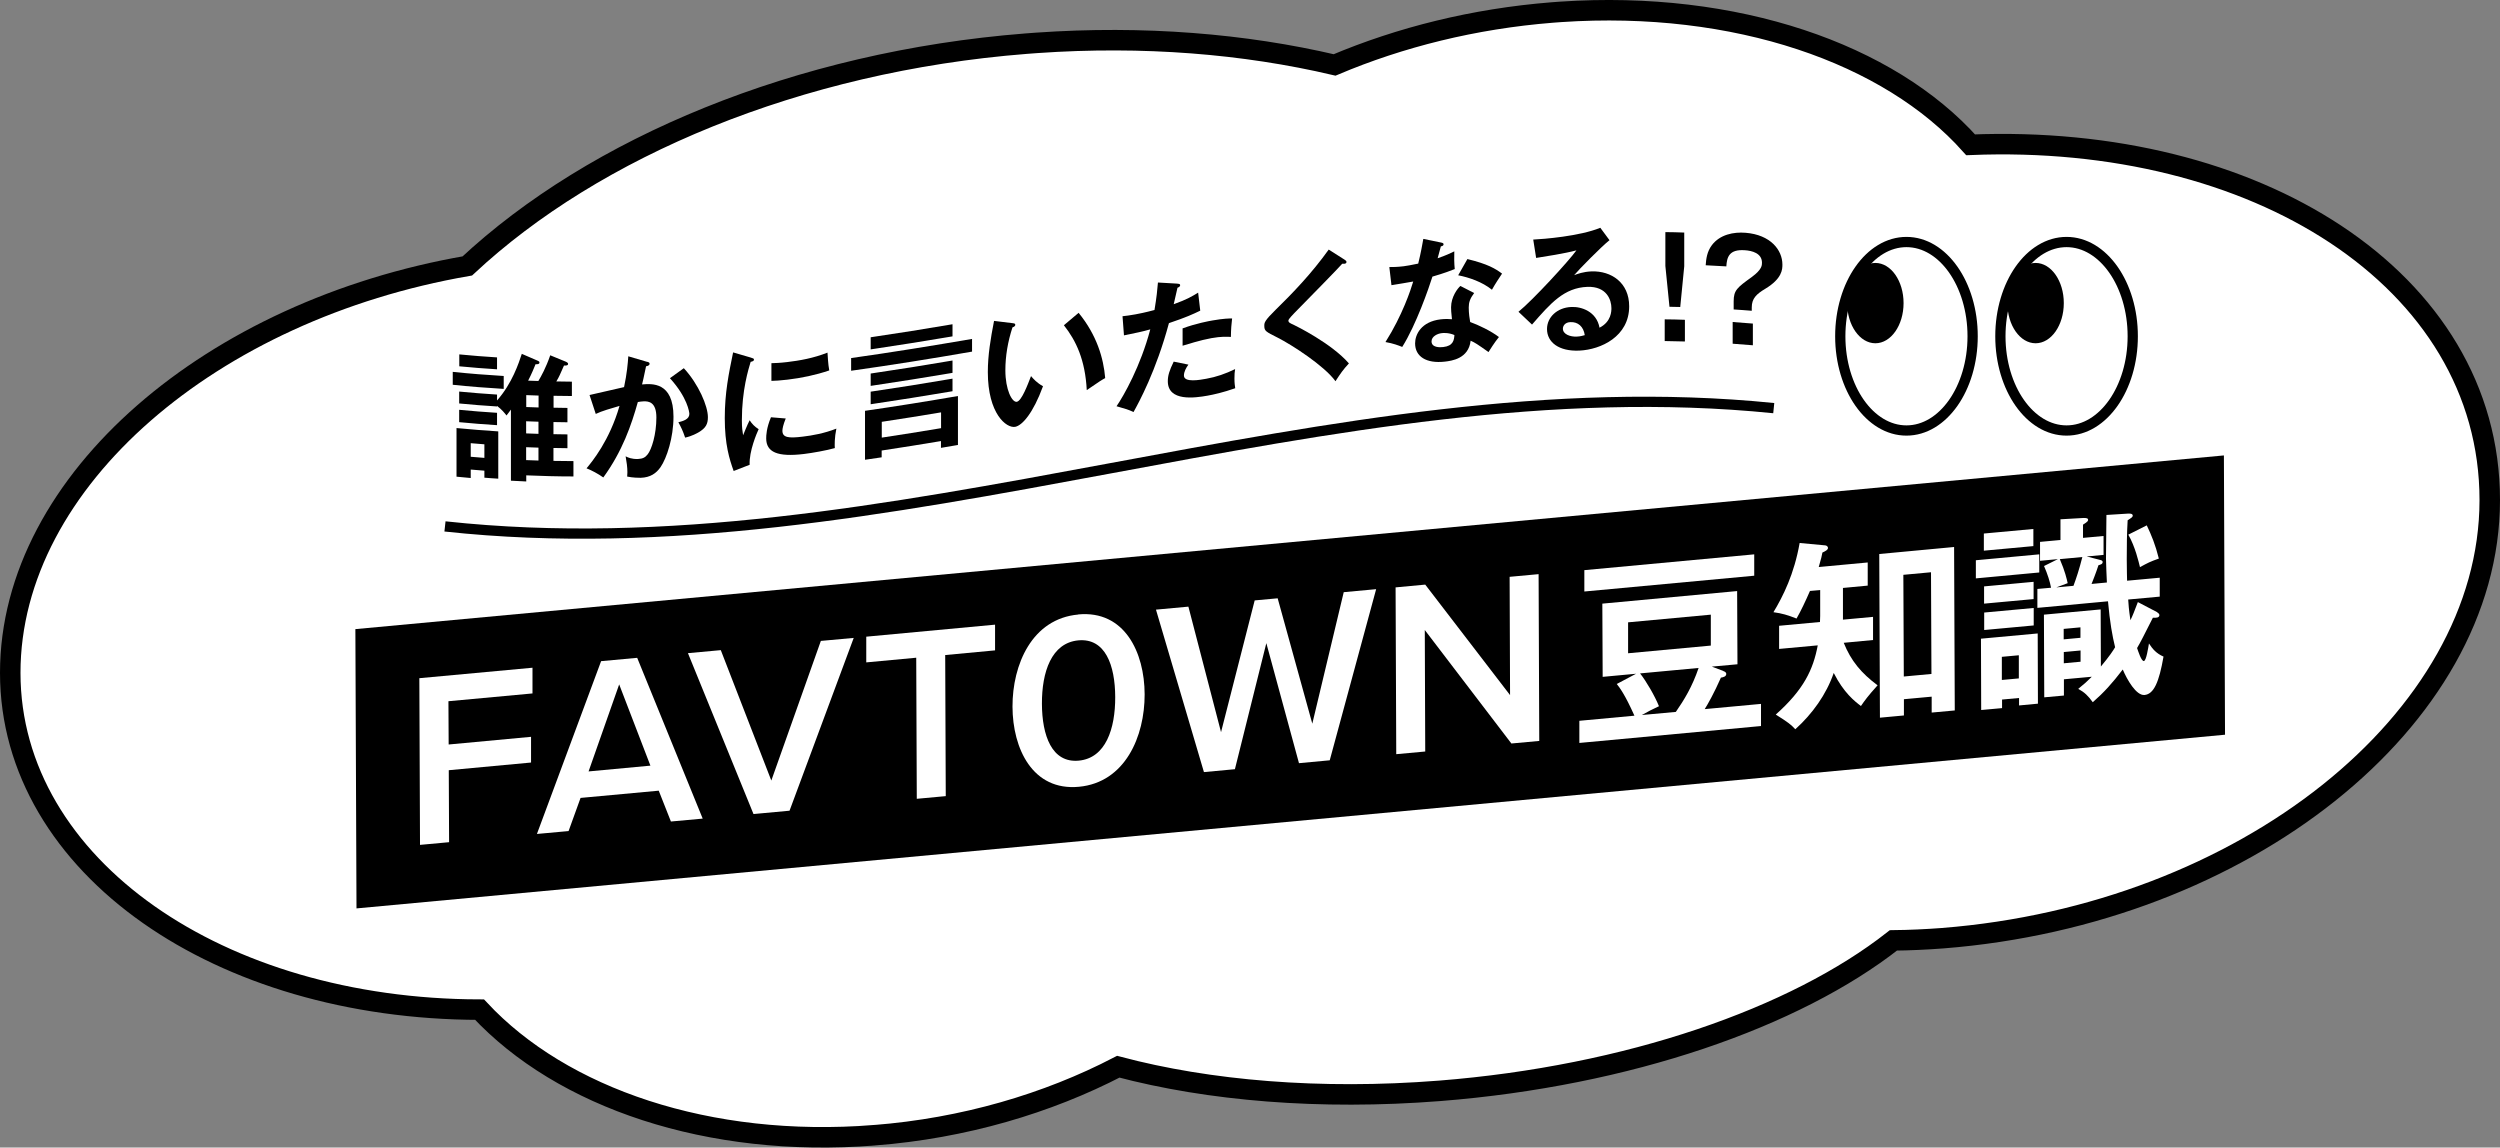 <svg width="244" height="112" viewBox="0 0 244 112" fill="none" xmlns="http://www.w3.org/2000/svg">
<rect x="0" y="0" width="244" height="112" fill="#808080" stroke="none"/>
<path d="M152.331 1.158C169.393 0.007 184.375 5.206 192.334 14.132C206.25 13.57 218.809 16.814 227.952 22.859C237.217 28.985 243 38.013 243 48.805C243 59.59 236.911 69.724 227.259 77.409C217.598 85.101 204.289 90.413 189.615 91.567L189.612 91.568C187.987 91.691 186.387 91.764 184.796 91.782C175.2 99.323 158.908 105.015 140.502 106.467H140.501C128.805 107.384 117.962 106.452 109.146 104.113C102.227 107.704 94.073 110.118 85.34 110.801L85.339 110.8C69.157 112.082 54.833 107.153 46.805 98.54C34.094 98.514 22.741 95.048 14.51 89.262C6.177 83.404 1 75.13 1 65.669C1 56.238 5.997 47.339 14.058 40.305C22.059 33.322 33.14 28.117 45.609 25.956C58.002 14.388 77.841 6.012 100.16 4.26L101.183 4.184C111.603 3.456 121.467 4.275 130.257 6.338C136.634 3.641 143.849 1.826 151.507 1.219L152.331 1.158Z" fill="white" stroke="black" stroke-width="2"/>
<path d="M186.07 42.017C189.637 42.017 192.529 37.899 192.529 32.819C192.529 27.739 189.637 23.621 186.07 23.621C182.503 23.621 179.611 27.739 179.611 32.819C179.611 37.899 182.503 42.017 186.07 42.017Z" fill="white" stroke="black" stroke-miterlimit="10"/>
<path d="M183.036 33.503C184.556 33.503 185.788 31.748 185.788 29.583C185.788 27.418 184.556 25.663 183.036 25.663C181.516 25.663 180.283 27.418 180.283 29.583C180.283 31.748 181.516 33.503 183.036 33.503Z" fill="black"/>
<path d="M201.697 42.017C205.264 42.017 208.156 37.899 208.156 32.819C208.156 27.739 205.264 23.621 201.697 23.621C198.13 23.621 195.238 27.739 195.238 32.819C195.238 37.899 198.13 42.017 201.697 42.017Z" fill="white" stroke="black" stroke-miterlimit="10"/>
<path d="M198.675 33.503C200.195 33.503 201.427 31.748 201.427 29.583C201.427 27.418 200.195 25.663 198.675 25.663C197.154 25.663 195.922 27.418 195.922 29.583C195.922 31.748 197.154 33.503 198.675 33.503Z" fill="black"/>
<path d="M49.162 36.696V37.956C47.504 37.858 45.846 37.728 44.188 37.554C44.188 37.13 44.188 36.718 44.188 36.294C45.846 36.468 47.504 36.598 49.162 36.696ZM45.943 45.84C45.943 46.111 45.943 46.383 45.943 46.654C45.477 46.611 45.022 46.567 44.556 46.524V41.778C45.911 41.908 47.276 42.017 48.631 42.104V46.719C48.176 46.687 47.731 46.665 47.276 46.622V45.938C46.832 45.905 46.387 45.872 45.943 45.829V45.84ZM55.382 39.824V41.214C54.927 41.214 54.472 41.203 54.017 41.192V42.376C54.472 42.376 54.927 42.397 55.382 42.397V43.744C54.927 43.744 54.472 43.733 54.017 43.722V44.982C54.667 44.993 55.317 45.004 55.968 45.004V46.502C54.429 46.502 52.89 46.459 51.362 46.394V46.991C50.863 46.969 50.365 46.947 49.866 46.915C49.866 44.602 49.866 42.289 49.866 39.975C49.671 40.258 49.563 40.377 49.433 40.551C49.259 40.323 48.988 39.975 48.511 39.617V39.671C47.276 39.595 46.041 39.498 44.816 39.378V38.216C46.051 38.336 47.287 38.433 48.511 38.51V39.085C49.985 37.423 50.636 35.425 50.928 34.535C51.459 34.763 51.979 34.991 52.51 35.219C52.586 35.252 52.651 35.295 52.651 35.382C52.651 35.545 52.435 35.566 52.272 35.545C52.131 35.892 51.882 36.5 51.546 37.152C51.882 37.163 52.207 37.174 52.543 37.185C52.803 36.761 53.291 35.881 53.703 34.676C54.223 34.893 54.743 35.099 55.263 35.317C55.35 35.36 55.447 35.425 55.447 35.523C55.447 35.642 55.317 35.697 55.046 35.675C54.992 35.805 54.851 36.12 54.635 36.598C54.559 36.772 54.429 37.011 54.299 37.228C54.808 37.228 55.306 37.239 55.816 37.25V38.651C55.22 38.651 54.624 38.64 54.028 38.629V39.791C54.483 39.791 54.938 39.813 55.393 39.813L55.382 39.824ZM48.511 40.29V41.496C47.276 41.42 46.041 41.322 44.816 41.203V39.997C46.051 40.117 47.287 40.214 48.511 40.29ZM48.511 34.882V36.044C47.287 35.968 46.051 35.87 44.827 35.751V34.589C46.051 34.709 47.287 34.806 48.511 34.882ZM47.276 44.689V43.364C46.832 43.331 46.387 43.299 45.943 43.255C45.943 43.7 45.943 44.135 45.943 44.58C46.387 44.623 46.832 44.656 47.276 44.689ZM52.565 39.769V38.607C52.164 38.596 51.763 38.575 51.362 38.564V39.726C51.763 39.748 52.164 39.758 52.565 39.769ZM51.351 41.116V42.3C51.752 42.321 52.153 42.332 52.554 42.343V41.159C52.153 41.148 51.752 41.127 51.351 41.116ZM51.351 44.906C51.752 44.928 52.153 44.938 52.554 44.949V43.69C52.153 43.679 51.752 43.657 51.351 43.646V44.906Z" fill="black"/>
<path d="M63.142 35.306C63.272 35.338 63.402 35.371 63.402 35.501C63.402 35.599 63.326 35.708 63.055 35.751C62.838 36.826 62.73 37.25 62.665 37.521C63.597 37.445 65.732 37.239 65.732 40.67C65.732 42.701 65.081 44.71 64.464 45.601C64.052 46.187 63.488 46.6 62.535 46.633C62.383 46.633 61.765 46.633 61.212 46.513C61.223 46.394 61.234 46.274 61.234 46.09C61.234 45.612 61.158 45.069 61.061 44.537C61.299 44.656 61.646 44.819 62.275 44.797C62.73 44.776 62.979 44.645 63.206 44.352C63.597 43.874 64.063 42.397 64.063 40.746C64.063 39.248 63.326 39.15 62.806 39.172C62.654 39.172 62.405 39.215 62.253 39.237C61.624 41.485 60.746 44.037 58.883 46.6C58.384 46.242 57.723 45.894 57.246 45.709C57.788 45.058 59.489 43.005 60.465 39.617C59.684 39.845 58.698 40.127 58.146 40.399C57.94 39.78 57.734 39.172 57.539 38.553C58.07 38.444 60.432 37.88 60.909 37.782C61.191 36.446 61.278 35.458 61.321 34.774C61.939 34.958 62.545 35.132 63.163 35.317L63.142 35.306ZM66.74 35.936C68.181 37.489 69.091 39.639 69.091 40.714C69.091 41.376 68.896 41.778 68.17 42.202C68.051 42.267 67.563 42.56 66.87 42.712C66.642 42.039 66.469 41.681 66.208 41.214C66.685 41.094 67.281 40.92 67.281 40.399C67.281 40.247 67.108 38.803 65.385 36.913C65.84 36.587 66.284 36.261 66.74 35.936Z" fill="black"/>
<path d="M73.285 34.904C73.48 34.969 73.588 34.98 73.588 35.099C73.588 35.23 73.458 35.273 73.263 35.317C73.047 36.044 72.407 38.064 72.407 41.007C72.407 41.789 72.461 42.05 72.526 42.484C72.57 42.376 72.949 41.42 73.166 41.018C73.393 41.376 73.675 41.659 74.044 41.887C73.87 42.256 73.101 44.048 73.166 45.362C72.646 45.568 72.125 45.764 71.605 45.97C71.193 44.819 70.738 43.385 70.738 40.812C70.738 38.325 71.128 36.457 71.551 34.394C72.136 34.567 72.711 34.741 73.296 34.904H73.285ZM76.688 40.844C76.439 41.452 76.363 41.843 76.363 42.039C76.363 42.712 76.959 42.788 78.357 42.614C79.278 42.506 80.448 42.299 81.63 41.833C81.445 42.712 81.456 43.472 81.478 43.733C80.687 43.961 79.278 44.211 78.465 44.309C75.875 44.623 74.781 44.124 74.781 42.788C74.781 42.506 74.802 41.778 75.246 40.725C75.723 40.768 76.211 40.812 76.688 40.844ZM75.29 35.447C75.658 35.436 76.103 35.425 76.829 35.338C78.032 35.197 79.397 34.958 80.763 34.415C80.838 35.653 80.893 35.914 80.936 36.153C79.603 36.609 78.227 36.891 76.861 37.054C76.146 37.141 75.68 37.163 75.29 37.174C75.29 36.598 75.29 36.023 75.29 35.447Z" fill="black"/>
<path d="M94.872 33.08V34.318C90.938 35.002 87.004 35.632 83.07 36.185V34.947C87.004 34.394 90.938 33.753 94.872 33.08ZM86.05 43.972V44.634C85.509 44.721 84.967 44.797 84.425 44.873V40.095C87.448 39.66 90.472 39.172 93.496 38.651V43.429C92.943 43.526 92.39 43.613 91.838 43.711V43.049C89.909 43.374 87.98 43.679 86.05 43.972ZM92.965 31.646V32.83C90.299 33.275 87.644 33.709 84.978 34.1C84.978 33.709 84.978 33.307 84.978 32.917C87.644 32.526 90.299 32.102 92.965 31.646ZM92.965 35.186V36.392C90.299 36.837 87.644 37.271 84.978 37.662C84.978 37.261 84.978 36.859 84.978 36.457C87.644 36.066 90.299 35.642 92.965 35.186ZM92.965 36.956V38.184C90.299 38.629 87.644 39.063 84.978 39.454C84.978 39.041 84.978 38.64 84.978 38.227C87.644 37.836 90.299 37.413 92.965 36.956ZM91.848 41.789V40.247C89.919 40.573 87.99 40.877 86.061 41.17V42.712C87.99 42.419 89.919 42.115 91.848 41.789Z" fill="black"/>
<path d="M98.818 31.538C99.024 31.57 99.089 31.581 99.089 31.7C99.089 31.863 98.905 31.918 98.818 31.95C98.363 33.34 98.124 34.752 98.124 36.142C98.124 38.042 98.775 39.291 99.241 39.215C99.717 39.129 100.313 37.521 100.628 36.707C100.845 36.967 101.213 37.38 101.798 37.695C100.834 40.323 99.772 41.529 99.078 41.659C98.222 41.811 96.412 40.377 96.412 36.316C96.412 34.654 96.683 33.058 97.019 31.32C97.615 31.396 98.211 31.472 98.807 31.538H98.818ZM105.277 30.538C107.043 32.7 107.704 34.947 107.867 36.902C107.596 37.043 107.293 37.228 106.068 38.075C105.916 35.143 105.038 33.264 103.836 31.744C104.312 31.342 104.8 30.94 105.277 30.528V30.538Z" fill="black"/>
<path d="M114.933 27.693C115.117 27.693 115.182 27.747 115.182 27.834C115.182 27.856 115.182 28.008 114.922 28.084C114.857 28.334 114.608 29.463 114.554 29.691C115.843 29.235 116.407 28.888 116.938 28.562C117.003 29.148 117.079 29.735 117.144 30.321C116.45 30.658 115.768 30.973 114.088 31.538C112.842 36.185 111.14 39.313 110.631 40.215C110.1 39.965 109.883 39.91 108.973 39.65C109.677 38.629 111.324 35.729 112.267 32.146C111.476 32.374 110.913 32.482 109.699 32.732C109.655 32.113 109.601 31.494 109.558 30.864C109.883 30.832 110.284 30.777 110.826 30.68C111.075 30.636 111.801 30.495 112.679 30.256C112.885 29.007 112.961 28.258 113.015 27.574C113.643 27.606 114.283 27.65 114.911 27.682L114.933 27.693ZM115.995 35.577C115.757 35.903 115.551 36.283 115.551 36.653C115.551 37.369 117.133 37.076 117.729 36.967C118.704 36.794 119.615 36.479 120.547 36.023C120.503 36.261 120.482 36.555 120.482 36.956C120.482 37.391 120.525 37.662 120.558 37.891C119.387 38.303 118.455 38.51 117.848 38.618C116.635 38.835 113.979 39.215 113.979 37.206C113.979 36.653 114.131 36.164 114.554 35.295C115.031 35.393 115.518 35.49 115.995 35.588V35.577ZM115.432 32.048C116.721 31.57 118.011 31.331 118.336 31.277C119.452 31.081 119.983 31.081 120.254 31.081C120.189 31.635 120.146 32.091 120.135 32.884C119.723 32.862 119.214 32.83 118.228 33.004C117.187 33.188 115.865 33.612 115.421 33.742V32.037L115.432 32.048Z" fill="black"/>
<path d="M131.264 25.369C131.34 25.413 131.416 25.478 131.416 25.565C131.416 25.619 131.394 25.717 131.243 25.738C131.199 25.738 131.123 25.738 131.004 25.738C130.484 26.325 128.197 28.649 126.323 30.56C125.77 31.136 125.748 31.223 125.748 31.299C125.748 31.462 125.867 31.527 126.258 31.7C126.463 31.798 129.931 33.492 131.654 35.469C131.069 36.099 130.863 36.413 130.343 37.206C129.238 35.686 126.062 33.644 124.708 32.96C123.527 32.363 123.396 32.309 123.396 31.787C123.396 31.494 123.418 31.299 124.502 30.234C126.149 28.627 128.013 26.694 129.682 24.359C130.202 24.696 130.733 25.022 131.253 25.358L131.264 25.369Z" fill="black"/>
<path d="M135.589 26.064C135.968 26.064 136.337 26.064 136.987 25.988C137.323 25.945 137.681 25.88 138.418 25.727C138.699 24.587 138.808 23.892 138.916 23.317C139.501 23.436 140.076 23.556 140.661 23.675C140.834 23.708 140.899 23.762 140.889 23.849C140.889 24.001 140.704 24.033 140.628 24.044C140.574 24.229 140.358 25.032 140.314 25.206C141.138 24.924 141.528 24.728 141.94 24.533C141.918 25.011 141.929 25.76 141.983 26.26C141.658 26.39 140.975 26.661 139.805 26.998C139.458 28.106 138.212 31.711 136.857 33.861C136.51 33.72 135.979 33.514 135.221 33.384C136.879 30.766 137.692 28.279 137.93 27.476C137.475 27.574 136.467 27.715 135.806 27.834C135.741 27.248 135.665 26.661 135.6 26.075L135.589 26.064ZM143.88 28.595C143.468 29.148 143.349 29.518 143.349 30.017C143.349 30.571 143.435 31.157 143.489 31.429C144.281 31.711 145.516 32.298 146.296 32.895C145.863 33.416 145.375 34.209 145.278 34.361C144.172 33.579 143.955 33.438 143.533 33.253C143.338 35.013 141.669 35.219 141.019 35.295C139.198 35.501 138.114 34.795 138.114 33.514C138.114 32.656 138.699 31.396 140.607 31.168C141.062 31.114 141.474 31.136 141.712 31.157C141.636 30.527 141.625 30.191 141.625 29.995C141.625 28.964 142.276 28.128 142.536 27.91C142.991 28.138 143.435 28.377 143.89 28.605L143.88 28.595ZM140.715 32.515C140.303 32.558 139.718 32.83 139.718 33.319C139.718 33.927 140.52 33.916 140.856 33.872C141.842 33.764 141.918 33.188 141.951 32.7C141.355 32.439 140.791 32.504 140.715 32.515ZM143.208 25.282C145.223 25.771 145.96 26.227 146.6 26.705C146.34 27.096 145.939 27.693 145.614 28.279C144.66 27.509 143.37 27.074 142.319 26.868C142.622 26.336 142.915 25.814 143.219 25.282H143.208Z" fill="black"/>
<path d="M157.068 23.458C156.277 24.088 154.12 26.281 153.633 26.857C153.968 26.738 154.51 26.52 155.334 26.488C157.252 26.423 159.008 27.574 159.008 29.898C159.008 32.841 156.255 34.122 154.142 34.22C152.148 34.307 150.988 33.405 150.988 32.113C150.988 30.951 151.996 30.017 153.351 29.963C154.337 29.909 155.822 30.397 156.114 31.983C157.274 31.396 157.274 30.343 157.274 30.071C157.274 29.29 156.83 27.932 154.933 27.997C152.657 28.084 151.346 29.583 149.525 31.679C149.081 31.255 148.647 30.843 148.203 30.43C149.59 29.311 153.123 25.467 153.86 24.435C152.733 24.739 150.761 25.043 149.926 25.174C149.829 24.576 149.731 23.979 149.644 23.382C150.62 23.338 154.196 23.056 156.19 22.231C156.494 22.633 156.786 23.045 157.09 23.447L157.068 23.458ZM153.253 31.44C152.776 31.462 152.538 31.776 152.538 32.081C152.538 32.623 153.253 32.884 153.893 32.852C154.229 32.841 154.521 32.754 154.673 32.71C154.554 31.874 154.012 31.396 153.253 31.44Z" fill="black"/>
<path d="M164.447 31.212V33.329C163.786 33.308 163.136 33.297 162.475 33.286C162.475 32.58 162.475 31.874 162.475 31.168C163.136 31.168 163.786 31.19 164.447 31.212ZM164.382 22.687V25.988C164.252 27.313 164.122 28.638 163.992 29.963C163.645 29.963 163.287 29.941 162.941 29.941C162.811 28.616 162.67 27.28 162.54 25.956V22.654C163.157 22.654 163.764 22.676 164.382 22.698V22.687Z" fill="black"/>
<path d="M170.972 30.332C170.387 30.289 169.791 30.234 169.206 30.202V29.42C169.206 28.323 169.542 28.073 170.983 27.031C171.969 26.303 171.969 25.891 171.969 25.641C171.969 24.707 170.983 24.468 170.311 24.424C168.74 24.305 168.545 25.119 168.49 25.999C167.818 25.956 167.147 25.923 166.475 25.89C166.518 25.261 166.605 24.555 167.081 23.925C167.862 22.893 169.195 22.622 170.376 22.72C172.793 22.915 173.963 24.392 173.963 25.825C173.963 26.271 173.952 27.183 172.294 28.182C171.427 28.703 170.972 29.127 170.972 30.006V30.343V30.332ZM171.08 31.581V33.699C170.419 33.644 169.769 33.59 169.108 33.547V31.429C169.769 31.473 170.419 31.527 171.08 31.581Z" fill="black"/>
<path d="M43.43 51.378C86.659 56.081 129.889 35.447 173.118 39.834" stroke="black" stroke-miterlimit="10"/>
<path d="M217.162 71.708L34.794 88.66L34.685 61.402L217.053 44.45L217.162 71.708Z" fill="black"/>
<path d="M168.19 65.496C168.32 65.539 168.482 65.605 168.482 65.778C168.482 66.028 168.19 66.104 167.962 66.137C167.29 67.657 166.705 68.689 166.38 69.21L171.874 68.7V70.861L154.145 72.511V70.35L159.52 69.851C158.577 67.744 158.068 67.103 157.797 66.756L159.682 65.757L156.42 66.061L156.388 58.915L169.544 57.688L169.577 64.833L167.073 65.061L168.2 65.485L168.19 65.496ZM171.213 54.104V56.189L154.632 57.731V55.646L171.213 54.104ZM158.902 60.739V63.758L166.976 63.009V59.99L158.902 60.739ZM163.562 69.481C164.375 68.308 165.166 67.016 165.784 65.192L160.072 65.724C160.679 66.495 161.503 67.907 161.915 68.927C161.2 69.253 160.874 69.438 160.246 69.785L163.573 69.481H163.562Z" fill="white"/>
<path d="M179.861 60.479L182.809 60.207V62.466L179.948 62.737C180.652 64.497 181.671 65.713 183.253 66.886C182.299 67.939 181.996 68.374 181.628 68.906C181.021 68.45 179.948 67.614 178.972 65.68C178.246 67.787 176.892 69.666 175.223 71.175C174.789 70.709 174.54 70.513 173.315 69.742C176.046 67.309 176.968 65.355 177.412 62.987L173.641 63.335V61.076L177.629 60.707C177.629 60.533 177.65 60.316 177.65 60.12V57.59L176.653 57.677C176.231 58.643 175.786 59.599 175.342 60.37C174.464 60.023 173.944 59.87 173.088 59.751C174.031 58.187 175.114 56.026 175.645 52.996L178.095 53.224C178.214 53.224 178.409 53.29 178.409 53.485C178.409 53.659 178.192 53.778 177.867 53.93C177.813 54.213 177.759 54.495 177.509 55.342L182.289 54.897V57.156L179.872 57.384V60.5L179.861 60.479ZM185.822 68.254V69.829L183.481 70.046L183.416 54.072L190.72 53.387L190.785 69.34L188.531 69.547V67.994L185.822 68.243V68.254ZM188.509 65.778L188.466 55.852L185.767 56.102L185.811 66.028L188.509 65.778Z" fill="white"/>
<path d="M199.032 54.104V55.874L192.844 56.45V54.68L199.032 54.104ZM195.401 68.265V69.112L193.364 69.297L193.342 62.336L198.88 61.825L198.902 68.678L197.059 68.852V68.124L195.401 68.276V68.265ZM198.457 51.628V53.3L193.624 53.746V52.073L198.457 51.628ZM198.479 56.786V58.47L193.646 58.915V57.232L198.479 56.786ZM198.49 59.338V61.043L193.657 61.489V59.784L198.49 59.338ZM197.038 66.213V63.954L195.38 64.106V66.365L197.038 66.213ZM210.541 59.773C210.617 59.805 210.758 59.914 210.758 60.023C210.758 60.294 210.465 60.305 210.118 60.294C209.327 61.858 208.883 62.748 208.579 63.248C208.677 63.53 208.991 64.54 209.24 64.519C209.479 64.497 209.663 63.226 209.739 62.803C210.097 63.356 210.465 63.78 211.159 64.084C210.725 66.582 210.216 67.744 209.305 67.831C208.493 67.907 207.593 66.321 207.181 65.344C206.152 66.691 205.339 67.592 204.255 68.537C203.8 67.907 203.453 67.57 202.836 67.233C203.421 66.766 203.724 66.484 204.158 66.05L201.438 66.299V67.885L199.519 68.059L199.487 59.99L205.025 59.48L205.046 65.051C205.881 64.052 206.249 63.487 206.434 63.172C206.163 62.064 205.924 60.75 205.74 58.687L198.848 59.328V57.481L200.181 57.362C200.083 56.797 199.845 56.037 199.498 55.244L200.852 54.571L199.108 54.734V52.888L201.102 52.703V50.683L203.367 50.553C203.681 50.553 203.8 50.596 203.8 50.727C203.8 50.824 203.8 50.9 203.302 51.205V52.497L205.306 52.312V54.158L203.659 54.31L205.003 54.658C205.057 54.669 205.22 54.712 205.22 54.853C205.22 55.071 204.971 55.114 204.808 55.168C204.58 55.896 204.19 56.852 204.136 56.993L205.632 56.852C205.61 56.287 205.545 55.016 205.545 54.528C205.545 54.256 205.588 50.89 205.588 50.26L207.669 50.129C207.821 50.118 208.157 50.108 208.157 50.325C208.157 50.466 208.037 50.531 207.658 50.781C207.582 52.041 207.571 53.322 207.571 54.582C207.571 55.798 207.604 56.309 207.604 56.678L210.79 56.385V58.231L207.712 58.513C207.734 58.926 207.777 59.512 207.929 60.533C208.146 60.099 208.308 59.675 208.655 58.763L210.563 59.762L210.541 59.773ZM201.037 54.571C201.546 55.744 201.719 56.526 201.806 56.917L200.701 57.329L202.37 57.177C202.641 56.45 202.944 55.538 203.237 54.365L201.037 54.571ZM203.052 62.249V61.228L201.416 61.38V62.401L203.052 62.249ZM201.427 63.639V64.736L203.063 64.584V63.487L201.427 63.639ZM209.522 51.27C209.988 52.247 210.367 53.17 210.703 54.517C209.815 54.832 209.641 54.929 208.861 55.353C208.742 54.875 208.406 53.376 207.723 52.182L209.533 51.27H209.522Z" fill="white"/>
<path d="M40.993 82.47L40.928 66.191L51.971 65.17V67.679L43.767 68.439L43.789 72.663L51.83 71.914V74.423L43.8 75.172L43.832 82.198L41.004 82.459L40.993 82.47Z" fill="white"/>
<path d="M65.485 80.189L64.293 77.17L56.663 77.876L55.493 81.112L52.404 81.394L58.668 64.529L62.19 64.204L68.584 79.896L65.496 80.178L65.485 80.189ZM60.435 66.788L57.444 75.291L63.48 74.727L60.424 66.777L60.435 66.788Z" fill="white"/>
<path d="M73.537 79.44L67.143 63.748L70.35 63.454L75.281 76.182L80.115 62.553L83.323 62.26L77.059 79.125L73.537 79.451V79.44Z" fill="white"/>
<path d="M89.478 77.963L89.424 64.193L84.547 64.649V62.14L97.118 60.967V63.476L92.252 63.932L92.306 77.702L89.478 77.963Z" fill="white"/>
<path d="M105.236 59.968C109.755 59.545 111.706 63.661 111.717 67.766C111.727 71.871 109.82 76.367 105.301 76.79C100.782 77.213 98.831 73.065 98.82 68.971C98.809 64.866 100.717 60.392 105.236 59.979V59.968ZM105.247 62.499C102.613 62.748 101.681 65.594 101.692 68.689C101.703 71.784 102.657 74.488 105.29 74.238C107.924 73.988 108.856 71.121 108.845 68.026C108.834 64.931 107.88 62.26 105.247 62.499Z" fill="white"/>
<path d="M126.781 74.488L123.594 62.77L120.527 75.074L117.504 75.356L112.822 59.501L115.987 59.208L119.173 71.458L122.457 58.6L124.7 58.394L128.081 70.632L131.148 57.796L134.312 57.503L129.782 74.205L126.759 74.488H126.781Z" fill="white"/>
<path d="M147.512 72.566L139.059 61.489L139.103 73.347L136.274 73.608L136.209 57.329L139.103 57.058L147.382 67.842L147.339 56.298L150.167 56.037L150.232 72.316L147.501 72.566H147.512Z" fill="white"/>
</svg>
